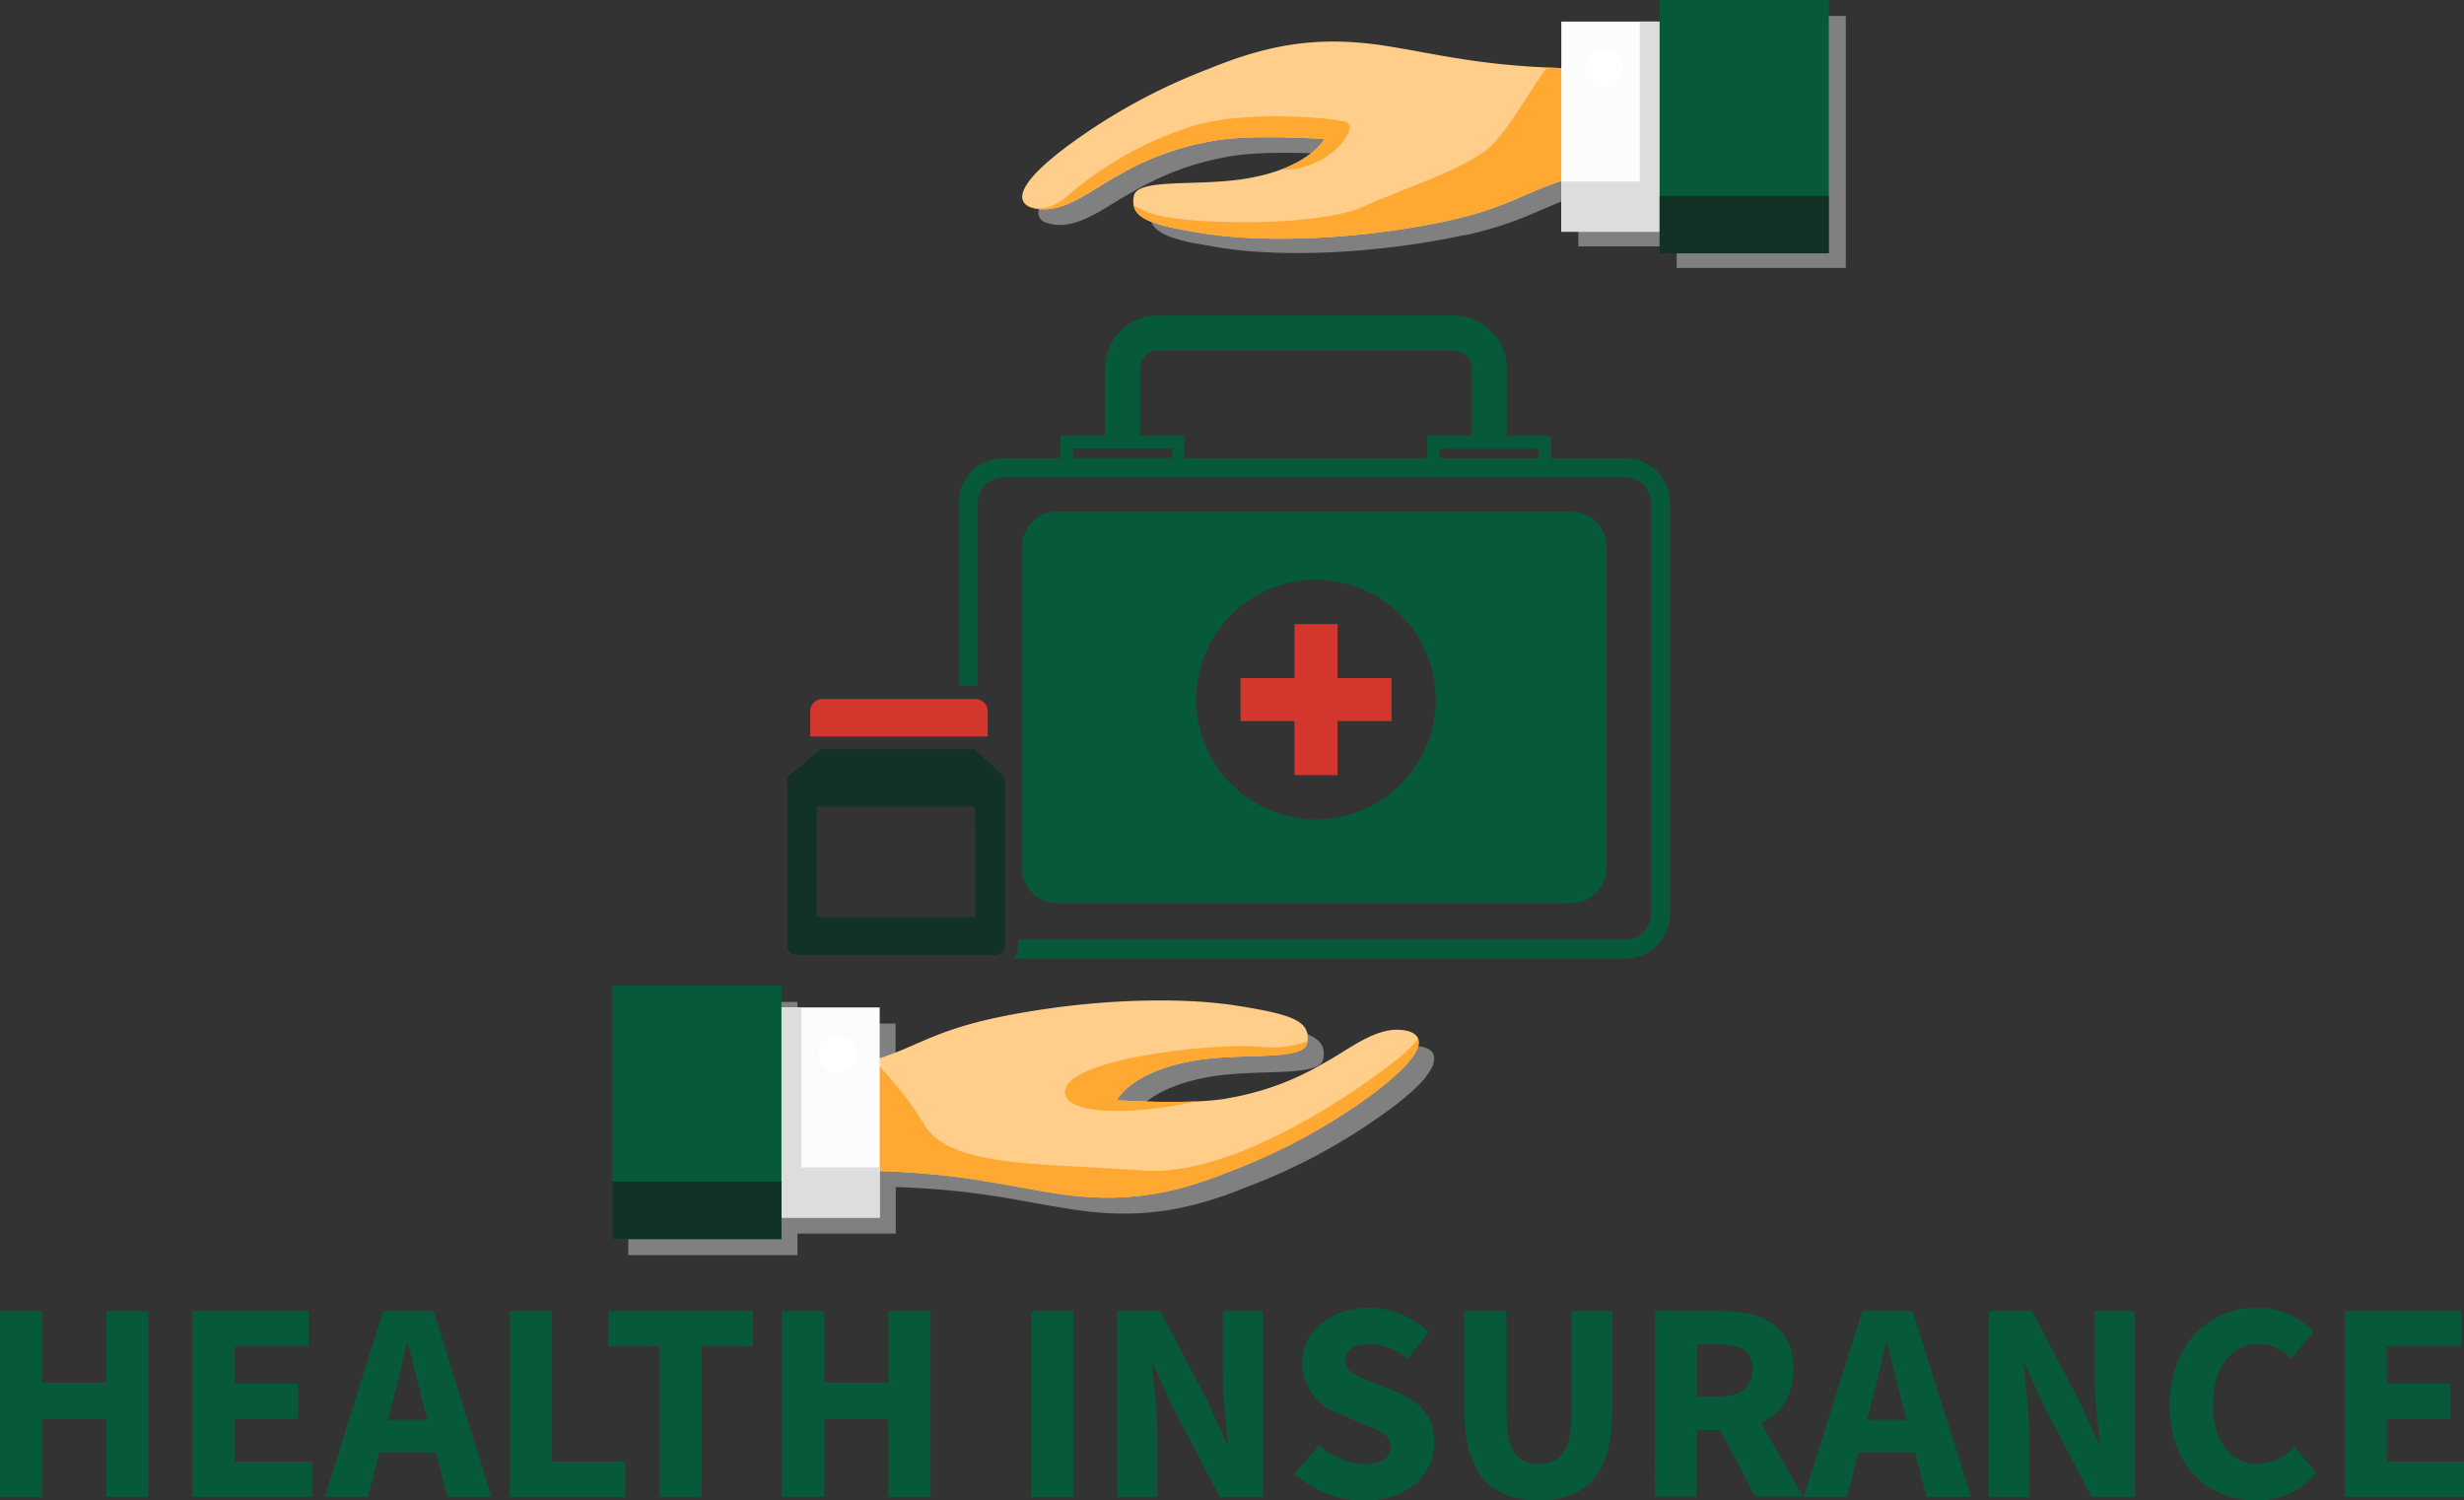 <?xml version="1.0" encoding="UTF-8" standalone="no"?>
<svg
   viewBox="0 0 259.12 157.79"
   version="1.1"
   id="svg31"
   sodipodi:docname="health-insurance__text blue.svg"
   inkscape:version="1.3 (0e150ed6c4, 2023-07-21)"
   xmlns:inkscape="http://www.inkscape.org/namespaces/inkscape"
   xmlns:sodipodi="http://sodipodi.sourceforge.net/DTD/sodipodi-0.dtd"
   xmlns="http://www.w3.org/2000/svg"
   xmlns:svg="http://www.w3.org/2000/svg">
  <rect x="0" y="0" width="259.12" height="157.79" fill="#333333" stroke="none"/>
  <sodipodi:namedview
     id="namedview31"
     pagecolor="#ffffff"
     bordercolor="#000000"
     borderopacity="0.25"
     inkscape:showpageshadow="2"
     inkscape:pageopacity="0.0"
     inkscape:pagecheckerboard="0"
     inkscape:deskcolor="#d1d1d1"
     inkscape:zoom="3.0836318"
     inkscape:cx="91.774899"
     inkscape:cy="71.668738"
     inkscape:window-width="1920"
     inkscape:window-height="991"
     inkscape:window-x="-9"
     inkscape:window-y="-9"
     inkscape:window-maximized="1"
     inkscape:current-layer="health" />
  <defs
     id="defs1">
    <style
       id="style1">.cls-1{fill:#040404;}.cls-2{fill:gray;}.cls-3{fill:#ffce8b;}.cls-4{fill:#ffa932;}.cls-5{fill:#fcfcfc;}.cls-6{fill:#ddd;}.cls-7{fill:#175b82;}.cls-8{fill:#0f3e5f;}.cls-9{fill:#fff;}.cls-10{fill:#000854;}.cls-11{fill:#d3362d;}.cls-12{fill:#6300b3;}</style>
  </defs>
  <g
     id="Layer_2"
     data-name="Layer 2">
    <g
       id="health">
      <path
         class="cls-1"
         d="M2.31,137.88H6.73v7.53h6.75v-7.53H17.9v19.55H13.48v-8.16H6.73v8.16H2.31Z"
         transform="translate(-2.31)"
         id="path1"
         style="fill:#075a39;fill-opacity:1" />
      <path
         class="cls-1"
         d="M22.53,137.88H34.78v3.7H27v3.93h6.66v3.71H27v4.5h8.13v3.71H22.53Z"
         transform="translate(-2.31)"
         id="path2"
         style="fill:#075a39;fill-opacity:1" />
      <path
         class="cls-1"
         d="M42.61,137.88H47.9L54,157.43H49.36l-2.56-9.9c-.54-2-1.07-4.27-1.59-6.31h-.12c-.47,2.06-1,4.35-1.54,6.31L41,157.43H36.47Zm-2.1,11.45h9.41v3.44H40.51Z"
         transform="translate(-2.31)"
         id="path3"
         style="fill:#075a39;fill-opacity:1" />
      <path
         class="cls-1"
         d="M55.92,137.88h4.42v15.84h7.72v3.71H55.92Z"
         transform="translate(-2.31)"
         id="path4"
         style="fill:#075a39;fill-opacity:1" />
      <path
         class="cls-1"
         d="M71.68,141.58H66.3v-3.7H81.49v3.7H76.1v15.85H71.68Z"
         transform="translate(-2.31)"
         id="path5"
         style="fill:#075a39;fill-opacity:1" />
      <path
         class="cls-1"
         d="M84.54,137.88H89v7.53h6.75v-7.53h4.42v19.55H95.71v-8.16H89v8.16H84.54Z"
         transform="translate(-2.31)"
         id="path6"
         style="fill:#075a39;fill-opacity:1" />
      <path
         class="cls-1"
         d="M110.76,137.88h4.42v19.55h-4.42Z"
         transform="translate(-2.31)"
         id="path7"
         style="fill:#075a39;fill-opacity:1" />
      <path
         class="cls-1"
         d="M119.79,137.88h4.53l5.1,9.72,1.93,4.3h.12c-.21-2.07-.56-4.81-.56-7.12v-6.9h4.21v19.55h-4.53l-5.1-9.75-1.94-4.27h-.12c.21,2.15.57,4.77.57,7.08v6.94h-4.21Z"
         transform="translate(-2.31)"
         id="path8"
         style="fill:#075a39;fill-opacity:1" />
      <path
         class="cls-1"
         d="M138.47,155l2.54-3a7.77,7.77,0,0,0,4.8,2c1.85,0,2.75-.73,2.75-1.89s-1.11-1.62-2.82-2.32l-2.54-1.09a5.7,5.7,0,0,1-3.94-5.33c0-3.24,2.89-5.82,7-5.82a9,9,0,0,1,6.29,2.56l-2.23,2.78a6.41,6.41,0,0,0-4.06-1.53c-1.52,0-2.49.64-2.49,1.76s1.28,1.63,3,2.31l2.49,1c2.39,1,3.88,2.55,3.88,5.32,0,3.24-2.71,6.06-7.36,6.06A10.81,10.81,0,0,1,138.47,155Z"
         transform="translate(-2.31)"
         id="path9"
         style="fill:#075a39;fill-opacity:1" />
      <path
         class="cls-1"
         d="M156.31,148.37V137.88h4.42v10.94c0,3.83,1.21,5.15,3.39,5.15s3.47-1.32,3.47-5.15V137.88h4.26v10.49c0,6.56-2.67,9.42-7.73,9.42S156.31,154.93,156.31,148.37Z"
         transform="translate(-2.31)"
         id="path10"
         style="fill:#075a39;fill-opacity:1" />
      <path
         class="cls-1"
         d="M176.37,137.88h7c4.14,0,7.54,1.44,7.54,6.08s-3.4,6.43-7.54,6.43h-2.62v7h-4.42Zm6.68,9c2.32,0,3.57-1,3.57-2.92s-1.25-2.57-3.57-2.57h-2.26v5.49Zm-.45,2.35,3.06-2.83,6.24,11h-5Z"
         transform="translate(-2.31)"
         id="path11"
         style="fill:#075a39;fill-opacity:1" />
      <path
         class="cls-1"
         d="M198.16,137.88h5.28l6.15,19.55h-4.68l-2.56-9.9c-.54-2-1.07-4.27-1.59-6.31h-.12c-.47,2.06-1,4.35-1.54,6.31l-2.57,9.9H192Zm-2.1,11.45h9.41v3.44h-9.41Z"
         transform="translate(-2.31)"
         id="path12"
         style="fill:#075a39;fill-opacity:1" />
      <path
         class="cls-1"
         d="M211.47,137.88H216l5.1,9.72,1.93,4.3h.12c-.21-2.07-.56-4.81-.56-7.12v-6.9h4.21v19.55h-4.53l-5.1-9.75-1.94-4.27h-.12c.21,2.15.57,4.77.57,7.08v6.94h-4.21Z"
         transform="translate(-2.31)"
         id="path13"
         style="fill:#075a39;fill-opacity:1" />
      <path
         class="cls-1"
         d="M230.49,147.76c0-6.48,4.29-10.24,9.23-10.24a8.28,8.28,0,0,1,5.88,2.53l-2.33,2.84a4.88,4.88,0,0,0-3.45-1.56c-2.68,0-4.8,2.37-4.8,6.29s1.87,6.35,4.73,6.35a5.13,5.13,0,0,0,3.82-1.83l2.33,2.78a8,8,0,0,1-6.31,2.87C234.63,157.79,230.49,154.35,230.49,147.76Z"
         transform="translate(-2.31)"
         id="path14"
         style="fill:#075a39;fill-opacity:1" />
      <path
         class="cls-1"
         d="M248.88,137.88h12.25v3.7H253.3v3.93H260v3.71H253.3v4.5h8.13v3.71H248.88Z"
         transform="translate(-2.31)"
         id="path15"
         style="fill:#075a39;fill-opacity:1" />
      <path
         class="cls-2"
         d="M112.2,23.39l.09,0a2.16,2.16,0,0,0,.45.15c3,.71,6.05-2,8.75-3.39a29.36,29.36,0,0,1,9.7-3.62c3.84-.84,12.06-.27,12.06-.27v0l0,0,0,0a.35.35,0,0,1-.05.08v0a8.86,8.86,0,0,1-4.41,3,19.26,19.26,0,0,1-3.93,1c-5,.77-11.18-.08-11.55,1.78s1.07,2.78,4.83,3.51l.1,0,.6.11.35.06.45.08.9.15c6,1,15.4.77,24.73-1.09l.85-.18.17,0c6.22-1.36,8.15-3,12-4.19v5.34h10.34v2.27h17.79V1.68H178.52V4H168.18V8.84L167,8.79c-8-.35-12.1-1.49-17.41-2.3-7-1.07-12.2-.16-18.51,2.42a62.14,62.14,0,0,0-14.38,7.77C111.18,20.73,110.8,22.69,112.2,23.39Z"
         transform="translate(-2.31)"
         id="path16"
          />
         
      <path
         class="cls-3"
         d="M188.4,17.75s-5.75-1.43-17,.2c-8.21,1.19-8.51,3.62-17.88,5.49s-18.74,2.06-24.74,1.09c-5.54-.9-7.7-1.54-7.23-3.93.38-1.87,6.6-1,11.56-1.78,6.91-1.07,8.46-4.2,8.46-4.2s-8.23-.57-12.06.27a29.48,29.48,0,0,0-9.7,3.61c-2.7,1.44-5.71,4.11-8.75,3.4-2-.46-2.21-2.39,4-6.9a62.2,62.2,0,0,1,14.39-7.77c6.31-2.58,11.51-3.49,18.5-2.42,6.35,1,11,2.42,22.59,2.41,6.84,0,17.73-3.5,19.89-3.48S192.23,17.69,188.4,17.75Z"
         transform="translate(-2.31)"
         id="path17" 
         />
      <path
         class="cls-4"
         d="M111.06,21.9c3,.71,6-2,8.75-3.4a29.48,29.48,0,0,1,9.7-3.61c3.83-.84,12.06-.27,12.06-.27s-.94,1.86-4.54,3.21h0c5.15.16,8.34-4.53,6.83-5s-11-1.27-16.36.5a37.23,37.23,0,0,0-12.94,7.28c-2,1.71-3.51,1.41-4.42.87A1.94,1.94,0,0,0,111.06,21.9Z"
         transform="translate(-2.31)"
         id="path18"
        />
      <path
         class="cls-4"
         d="M171.3,18a15.51,15.51,0,0,0-1.87-10.74Q167,7.19,165,7.1c-2,2.64-4.44,7.36-6.68,8.9-3.26,2.22-7.31,3.41-12.63,5.72s-19.14,1.82-22.08.79a11.87,11.87,0,0,1-2.07-.89c.34,1.57,2.59,2.16,7.22,2.91,6,1,15.41.77,24.74-1.09S163.19,19.16,171.3,18Z"
         transform="translate(-2.31)"
         id="path19" />
      <rect
         class="cls-5"
         x="164.19"
         y="2.27"
         width="24.07"
         height="22.1"
         id="rect19" 
         />
      <polygon
         class="cls-6"
         points="172.44 19.09 172.44 2.27 185.88 2.27 185.88 19.09 185.88 24.37 172.44 24.37 164.19 24.37 164.19 19.09 172.44 19.09"
         id="polygon19" 
         />
      <rect
         class="cls-7"
         x="174.53"
         width="17.79"
         height="26.64"
         id="rect20" 
           style="fill:#075a39;fill-opacity:1" />
      <rect
         class="cls-8"
         x="174.53"
         y="20.6"
         width="17.79"
         height="6.04"
         id="rect21" 
           style="fill:#123225;fill-opacity:1" />
      <path
         class="cls-9"
         d="M169,7.23a2,2,0,1,0,2-2A2,2,0,0,0,169,7.23Z"
         transform="translate(-2.31)"
         id="path21" />
      <path
         class="cls-2"
         d="M152.39,113.05l.13-.18.19-.28c0-.08.1-.16.14-.24s.09-.16.13-.24.05-.13.07-.19a1.21,1.21,0,0,0,0-.14,1.56,1.56,0,0,0,.07-.62s0,0,0-.06c-.1-.52-.55-.85-1.21-1-3-.71-6,2-8.75,3.4a29.57,29.57,0,0,1-9.7,3.61,23.18,23.18,0,0,1-3.72.41h0c-3.63.16-7.78-.1-8.29-.13h0s1.55-3.13,8.46-4.2c5-.77,11.18.09,11.55-1.78.48-2.39-1.69-3-7.23-3.93-6-1-15.4-.77-24.74,1.09-7,1.41-9,3.14-13,4.41v-5.34H86.17v-2.27H68.38V132H86.17v-2.27H96.51v-4.89c8.78.29,13,1.5,18.57,2.35,7,1.07,12.2.16,18.51-2.42A62.14,62.14,0,0,0,148,117c.35-.25.67-.49,1-.73l.23-.18c.25-.2.49-.39.71-.58l.14-.11c.26-.22.5-.42.72-.62l.15-.15c.17-.15.33-.3.47-.45l.16-.15.47-.51.11-.13A4.19,4.19,0,0,0,152.39,113.05Z"
         transform="translate(-2.31)"
         id="path22"
          />
      <path
         class="cls-3"
         d="M72.93,112.57s5.74,1.43,17-.2c8.21-1.19,8.51-3.62,17.87-5.49s18.75-2.06,24.74-1.09c5.54.9,7.71,1.54,7.23,3.93-.37,1.86-6.59,1-11.55,1.78-6.91,1.07-8.46,4.2-8.46,4.2s8.22.57,12.06-.27a29.36,29.36,0,0,0,9.7-3.62c2.7-1.43,5.71-4.1,8.74-3.4,2,.47,2.21,2.4-4,6.91a62.35,62.35,0,0,1-14.38,7.77c-6.31,2.58-11.51,3.49-18.51,2.42-6.35-1-11-2.42-22.59-2.42-6.83,0-17.73,3.5-19.88,3.49S69.1,112.63,72.93,112.57Z"
         transform="translate(-2.31)"
         id="path23" 
         />
      <path
         class="cls-4"
         d="M151.43,109.25a11.37,11.37,0,0,1-2,2c-3.39,2.74-17,12.63-27,11.85s-20.19-.24-22.87-4.76a35.41,35.41,0,0,0-5.4-6.81,33,33,0,0,1-4.22.88l-.13,0c-.89,3-2.2,7.72-.68,10.77.58,0,1.15-.07,1.69-.07,11.64,0,16.24,1.45,22.59,2.42,7,1.07,12.2.16,18.51-2.42a62.35,62.35,0,0,0,14.38-7.77C150.64,112.15,151.8,110.25,151.43,109.25Z"
         transform="translate(-2.31)"
         id="path24" />
      <path
         class="cls-4"
         d="M128.1,115.83c-3.88.18-8.34-.13-8.34-.13s1.55-3.13,8.46-4.2c5-.77,11.18.08,11.55-1.78,0-.07,0-.13,0-.2a10.94,10.94,0,0,1-4.91.56c-5.3-.42-20.25,1.31-20.55,4.64C114.09,117.32,121.44,117.31,128.1,115.83Z"
         transform="translate(-2.31)"
         id="path25"
          />
      <rect
         class="cls-5"
         x="68.44"
         y="105.95"
         width="24.07"
         height="22.1"
         id="rect25" 
         />
      <polygon
         class="cls-6"
         points="84.27 122.77 84.27 105.95 70.83 105.95 70.83 122.77 70.83 128.05 84.27 128.05 92.52 128.05 92.52 122.77 84.27 122.77"
         id="polygon25" 
         />
      <rect
         class="cls-7"
         x="64.39"
         y="103.68"
         width="17.79"
         height="26.64"
         id="rect26" 
         style="fill:#075a39;fill-opacity:1"
         />
      <rect
         class="cls-8"
         x="64.39"
         y="124.27"
         width="17.79"
         height="6.04"
         id="rect27" 
         style="fill:#123225;fill-opacity:1"/>
      <path
         class="cls-9"
         d="M92.36,110.9a2,2,0,1,1-2-2A1.95,1.95,0,0,1,92.36,110.9Z"
         transform="translate(-2.31)"
         id="path27" />
      <path
         class="cls-10"
         d="M167.56,53.8H113.49a3.71,3.71,0,0,0-3.71,3.7V91.28a3.7,3.7,0,0,0,3.71,3.7h54.07a3.7,3.7,0,0,0,3.7-3.7V57.5A3.7,3.7,0,0,0,167.56,53.8ZM140.71,86.17A12.6,12.6,0,1,1,153.3,73.58,12.6,12.6,0,0,1,140.71,86.17Z"
         transform="translate(-2.31)"
         id="path28"
         style="fill:#075a39;fill-opacity:1" />
      <polygon
         class="cls-11"
         points="146.34 71.31 140.66 71.31 140.66 65.64 136.13 65.64 136.13 71.31 130.46 71.31 130.46 75.84 136.13 75.84 136.13 81.52 140.66 81.52 140.66 75.84 146.34 75.84 146.34 71.31"
         id="polygon28" />
      <path
         class="cls-10"
         d="M173.23,48.19h-7.8V45.84h-4.67v-7.1a5.56,5.56,0,0,0-5.55-5.55H124.06a5.56,5.56,0,0,0-5.55,5.55v7.1h-4.67v2.35h-6a4.7,4.7,0,0,0-4.7,4.7V72.15h1.77l.23,0V52.89a2.7,2.7,0,0,1,2.7-2.7h65.41a2.7,2.7,0,0,1,2.69,2.7V96.11a2.7,2.7,0,0,1-2.69,2.69H109.37v.64a2.4,2.4,0,0,1-.43,1.37h64.29a4.71,4.71,0,0,0,4.7-4.7V52.89A4.7,4.7,0,0,0,173.23,48.19Zm-9.12,0H153.7v-1h10.41Zm-41.9-9.45a1.85,1.85,0,0,1,1.85-1.85h31.15a1.85,1.85,0,0,1,1.85,1.85v7.1h-4.67v2.35H126.87V45.84h-4.66Zm-7.06,8.42h10.41v1H115.15Z"
         transform="translate(-2.31)"
         id="path29"
         style="fill:#075a39;fill-opacity:1" />
      <path
         class="cls-11"
         d="M104.89,73.52H88.79a1.28,1.28,0,0,0-1.28,1.29v2.64h18.67V74.81A1.29,1.29,0,0,0,104.89,73.52Z"
         transform="translate(-2.31)"
         id="path30" />
      <path
         class="cls-12"
         d="M108,82a.88.88,0,0,0-.22-.4c-.54-.56-2.09-2-3-2.8H88.61l-3.24,2.7a.93.93,0,0,0-.26.5,1.27,1.27,0,0,0,0,.28V99.44a1,1,0,0,0,1,1H107a1,1,0,0,0,1-1V82.3A1.26,1.26,0,0,0,108,82Zm-3.11,14.44H88.22V84.82h16.63Z"
         transform="translate(-2.31)"
         id="path31"
         style="fill:#123225;fill-opacity:1" />
    </g>
  </g>
</svg>